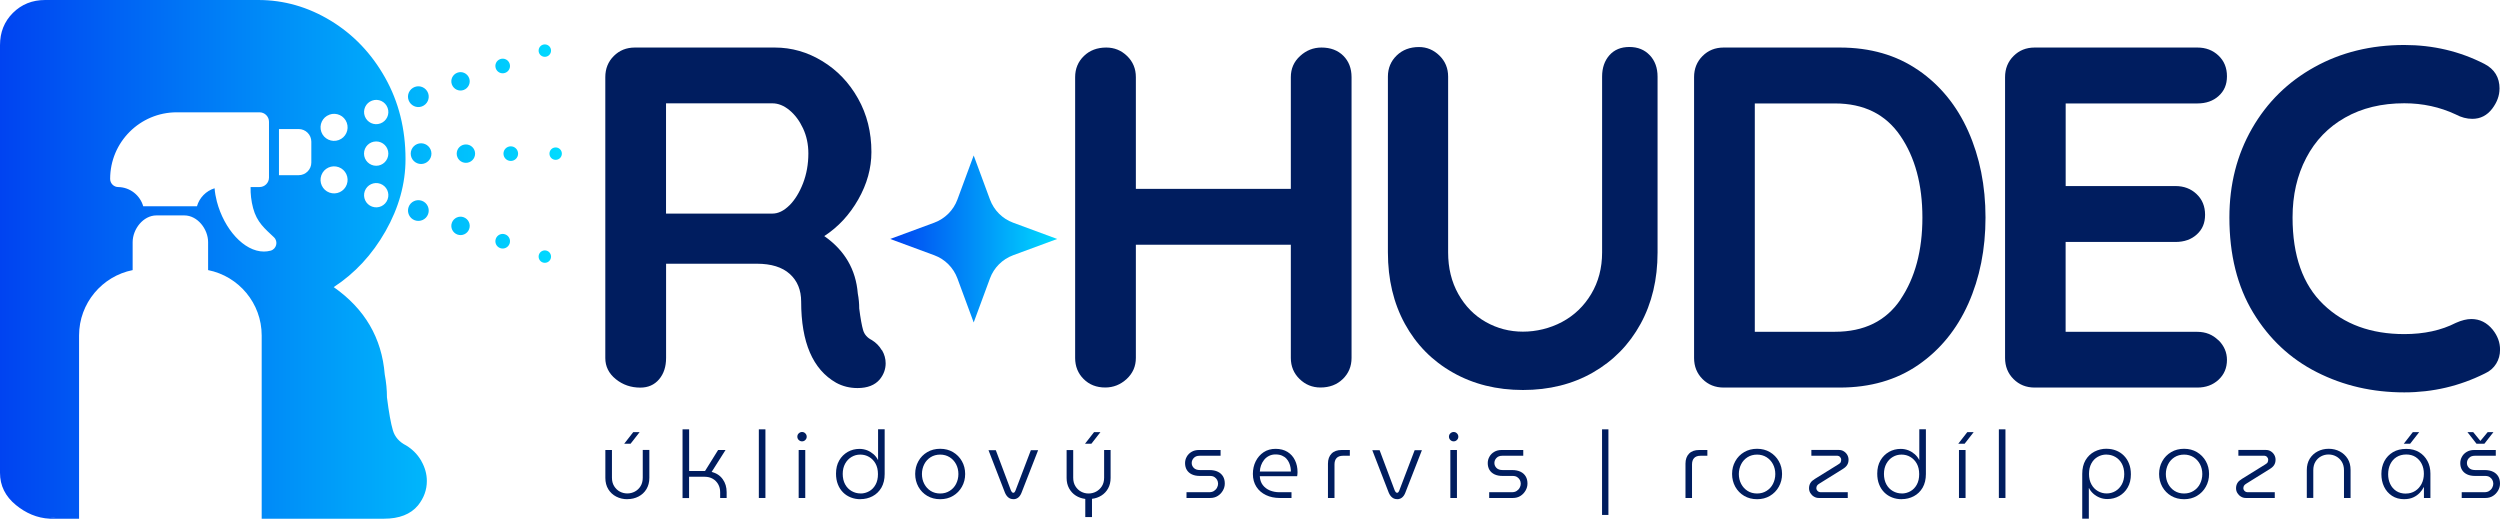 <?xml version="1.0" encoding="UTF-8"?>
<svg id="Layer_1" data-name="Layer 1" xmlns="http://www.w3.org/2000/svg" xmlns:xlink="http://www.w3.org/1999/xlink" viewBox="0 0 451.22 93.62">
  <defs>
    <style>
      .cls-1 {
        fill: url(#linear-gradient-2);
      }

      .cls-2 {
        fill: #001d5f;
      }

      .cls-3 {
        fill: url(#linear-gradient);
      }
    </style>
    <linearGradient id="linear-gradient" x1="0" y1="46.81" x2="101.41" y2="46.81" gradientUnits="userSpaceOnUse">
      <stop offset="0" stop-color="#0043f1"/>
      <stop offset="1" stop-color="#00dbff"/>
    </linearGradient>
    <linearGradient id="linear-gradient-2" x1="160.66" y1="43.13" x2="190.81" y2="43.13" xlink:href="#linear-gradient"/>
  </defs>
  <g id="primary_dark" data-name="primary dark">
    <g>
      <path class="cls-3" d="M76.05,83.2c-.67-1.16-1.58-2.09-2.74-2.8-1.25-.63-2.05-1.54-2.4-2.74-.36-1.2-.72-3.18-1.07-5.94,0-1.34-.13-2.72-.4-4.14-.53-6.59-3.61-11.84-9.21-15.76,3.82-2.49,6.94-5.85,9.35-10.09,2.4-4.23,3.61-8.57,3.61-13.02,0-5.43-1.23-10.33-3.68-14.69-2.45-4.36-5.72-7.79-9.81-10.28-4.1-2.49-8.46-3.74-13.09-3.74H8.15C5.83,0,3.89.78,2.33,2.33.77,3.89,0,5.83,0,8.15v77.19c0,2.31.96,4.25,2.87,5.81,1.76,1.44,3.8,2.36,6.13,2.47h5.27v-33.07c0-5.83,4.16-10.7,9.67-11.8v-5.04c0-2.37,1.92-4.83,4.29-4.83h5.04c2.37,0,4.29,2.46,4.29,4.83v5.04c5.52,1.1,9.67,5.97,9.67,11.8v33.07h21.67c.13,0,.27,0,.4,0,2.76,0,4.81-.8,6.14-2.4,1.07-1.34,1.6-2.8,1.6-4.41,0-1.25-.34-2.45-1-3.61ZM69.96,35.98c-.41,1.14-1.67,1.73-2.81,1.31-1.14-.41-1.72-1.67-1.31-2.81.42-1.14,1.67-1.72,2.81-1.31,1.14.42,1.73,1.67,1.31,2.81ZM67.15,18.16c1.14-.42,2.4.17,2.81,1.31.42,1.14-.17,2.4-1.31,2.81-1.14.42-2.39-.17-2.81-1.31-.41-1.14.17-2.4,1.31-2.81ZM67.9,25.53c1.21,0,2.19.98,2.19,2.19s-.98,2.2-2.19,2.2-2.2-.98-2.2-2.2.98-2.19,2.2-2.19ZM59.46,20.69c1.27-.46,2.67.19,3.13,1.46.46,1.27-.19,2.67-1.46,3.13-1.27.46-2.67-.19-3.13-1.46-.46-1.27.19-2.67,1.46-3.12ZM48.81,45.25c-.39.1-.79.15-1.18.15-3.6,0-7.19-4.07-8.49-9.03-.21-.81-.35-1.61-.41-2.39-1.53.47-2.74,1.7-3.18,3.25h-9.7c-.56-1.97-2.36-3.43-4.5-3.47-.81,0-1.47-.66-1.47-1.47,0-3.32,1.34-6.32,3.52-8.5,2.17-2.17,5.18-3.52,8.5-3.52h14.94c.95,0,1.71.77,1.71,1.71v10.07c0,.95-.77,1.71-1.71,1.71h-1.61c-.03,1.22.11,2.5.45,3.79.68,2.58,2.14,3.73,3.76,5.27.82.77.46,2.15-.62,2.43ZM56.19,29.34c0,1.26-1.03,2.28-2.29,2.28h-3.55v-8.33h3.55c1.26,0,2.29,1.02,2.29,2.28v3.77ZM58,31.63c.46-1.27,1.86-1.92,3.13-1.46,1.27.46,1.92,1.86,1.46,3.13-.46,1.27-1.86,1.92-3.13,1.46-1.27-.46-1.92-1.86-1.46-3.13ZM10.08,93.47c-.15.01-.31.02-.47.02-.19,0-.38,0-.58-.02h1.05ZM77.27,16.81c.35.97-.15,2.04-1.12,2.4s-2.04-.15-2.4-1.12.15-2.04,1.12-2.4,2.04.15,2.4,1.12ZM84.68,14.11c.31.86-.13,1.81-.99,2.13s-1.81-.13-2.13-.99.13-1.81.99-2.13,1.81.13,2.13.99ZM91.97,11.46c.25.68-.1,1.44-.79,1.69s-1.44-.1-1.69-.79.1-1.44.79-1.69,1.44.1,1.69.79ZM99.39,8.75c.21.58-.09,1.23-.67,1.44s-1.23-.09-1.44-.67.09-1.23.67-1.44,1.23.09,1.44.67ZM77.87,27.73c0,1.03-.84,1.87-1.87,1.87s-1.87-.84-1.87-1.87.84-1.87,1.87-1.87,1.87.84,1.87,1.87ZM85.75,27.73c0,.92-.74,1.66-1.66,1.66s-1.66-.74-1.66-1.66.74-1.66,1.66-1.66,1.66.74,1.66,1.66ZM93.51,27.73c0,.73-.59,1.32-1.32,1.32s-1.32-.59-1.32-1.32.59-1.32,1.32-1.32,1.32.59,1.32,1.32ZM101.41,27.73c0,.62-.5,1.12-1.12,1.12s-1.12-.5-1.12-1.12.5-1.12,1.12-1.12,1.12.5,1.12,1.12ZM77.27,38.64c-.35.97-1.43,1.47-2.4,1.12s-1.47-1.43-1.12-2.4,1.43-1.47,2.4-1.12,1.47,1.43,1.12,2.4ZM84.68,41.34c-.31.86-1.27,1.31-2.13.99s-1.31-1.27-.99-2.13,1.27-1.31,2.13-.99,1.31,1.27.99,2.13ZM91.97,43.99c-.25.68-1,1.04-1.69.79s-1.04-1-.79-1.69,1-1.04,1.69-.79,1.04,1,.79,1.69ZM99.39,46.7c-.21.58-.86.88-1.44.67s-.88-.86-.67-1.44.86-.88,1.44-.67.88.86.67,1.44Z"/>
      <g>
        <g>
          <path class="cls-2" d="M159.19,63.2c.44.76.66,1.55.66,2.37,0,1.05-.35,2.02-1.05,2.89-.88,1.05-2.22,1.58-4.03,1.58-1.4,0-2.69-.32-3.86-.96-4.21-2.4-6.31-7.28-6.31-14.64,0-2.1-.69-3.77-2.06-5-1.37-1.23-3.35-1.84-5.92-1.84h-16.4v17.01c0,1.58-.42,2.86-1.27,3.86-.85.99-1.97,1.49-3.38,1.49-1.7,0-3.17-.51-4.43-1.53-1.26-1.02-1.89-2.29-1.89-3.81V13.92c0-1.52.51-2.79,1.53-3.81s2.29-1.53,3.81-1.53h25.25c3.04,0,5.9.82,8.59,2.46,2.69,1.64,4.84,3.89,6.44,6.75,1.61,2.86,2.41,6.08,2.41,9.65,0,2.92-.79,5.77-2.37,8.55-1.58,2.78-3.62,4.98-6.14,6.62,3.68,2.57,5.7,6.02,6.05,10.35.18.94.26,1.84.26,2.72.23,1.81.47,3.11.7,3.9.23.79.76,1.39,1.58,1.8.76.47,1.36,1.08,1.8,1.84ZM142.48,37.07c.99-.99,1.81-2.32,2.46-3.99.64-1.67.96-3.46.96-5.39,0-1.64-.32-3.14-.96-4.52-.64-1.37-1.46-2.47-2.46-3.29-.99-.82-2.02-1.23-3.07-1.23h-19.2v19.9h19.2c1.05,0,2.07-.5,3.07-1.49Z"/>
          <path class="cls-2" d="M242.45,10.06c.99.99,1.49,2.28,1.49,3.86v50.68c0,1.52-.53,2.79-1.58,3.81-1.05,1.02-2.4,1.53-4.03,1.53-1.46,0-2.72-.51-3.77-1.53-1.05-1.02-1.58-2.29-1.58-3.81v-20.43h-27.97v20.43c0,1.52-.56,2.79-1.67,3.81-1.11,1.02-2.4,1.53-3.86,1.53-1.58,0-2.88-.51-3.9-1.53-1.02-1.02-1.53-2.29-1.53-3.81V13.92c0-1.52.53-2.79,1.58-3.81,1.05-1.02,2.4-1.53,4.03-1.53,1.46,0,2.72.51,3.77,1.53,1.05,1.02,1.58,2.29,1.58,3.81v20.17h27.97V13.92c0-1.52.55-2.79,1.67-3.81,1.11-1.02,2.4-1.53,3.86-1.53,1.64,0,2.95.5,3.95,1.49Z"/>
          <path class="cls-2" d="M297.77,9.97c.93.99,1.4,2.28,1.4,3.86v31.74c0,4.85-1.02,9.15-3.07,12.89-2.05,3.74-4.91,6.66-8.59,8.77s-7.89,3.16-12.63,3.16-8.96-1.05-12.67-3.16c-3.71-2.1-6.59-5.03-8.64-8.77-2.05-3.74-3.07-8.04-3.07-12.89V13.83c0-1.52.53-2.79,1.58-3.81,1.05-1.02,2.4-1.53,4.03-1.53,1.4,0,2.63.51,3.68,1.53,1.05,1.02,1.58,2.29,1.58,3.81v31.74c0,2.81.61,5.3,1.84,7.5,1.23,2.19,2.88,3.87,4.95,5.04,2.07,1.17,4.31,1.75,6.71,1.75s4.87-.58,7.06-1.75c2.19-1.17,3.95-2.85,5.26-5.04,1.31-2.19,1.97-4.69,1.97-7.5V13.83c0-1.58.44-2.86,1.32-3.86.88-.99,2.07-1.49,3.6-1.49s2.75.5,3.68,1.49Z"/>
          <path class="cls-2" d="M346.22,12.65c3.95,2.72,6.96,6.4,9.03,11.05,2.07,4.65,3.11,9.84,3.11,15.56s-1.04,10.92-3.11,15.56c-2.08,4.65-5.09,8.33-9.03,11.05-3.95,2.72-8.67,4.08-14.16,4.08h-20.96c-1.52,0-2.79-.51-3.81-1.53-1.02-1.02-1.53-2.29-1.53-3.81V13.92c0-1.52.51-2.79,1.53-3.81s2.29-1.53,3.81-1.53h20.96c5.49,0,10.22,1.36,14.16,4.08ZM343.02,54.04c2.63-3.89,3.95-8.81,3.95-14.77s-1.33-10.89-3.99-14.77c-2.66-3.89-6.59-5.83-11.79-5.83h-14.47v41.21h14.47c5.26,0,9.21-1.94,11.84-5.83Z"/>
          <path class="cls-2" d="M400.41,61.4c1.02,1.02,1.53,2.21,1.53,3.55,0,1.46-.51,2.66-1.53,3.6-1.02.94-2.29,1.4-3.81,1.4h-29.37c-1.52,0-2.79-.51-3.81-1.53-1.02-1.02-1.53-2.29-1.53-3.81V13.92c0-1.52.51-2.79,1.53-3.81s2.29-1.53,3.81-1.53h29.37c1.52,0,2.79.48,3.81,1.45,1.02.96,1.53,2.21,1.53,3.73s-.5,2.65-1.49,3.55c-.99.91-2.28,1.36-3.86,1.36h-23.76v14.91h19.82c1.52,0,2.79.48,3.81,1.45,1.02.96,1.53,2.21,1.53,3.73s-.5,2.65-1.49,3.55c-.99.91-2.28,1.36-3.86,1.36h-19.82v16.22h23.76c1.52,0,2.79.51,3.81,1.53Z"/>
          <path class="cls-2" d="M451.13,16.02c0,1.23-.44,2.43-1.31,3.59-.94,1.23-2.13,1.84-3.6,1.84-.99,0-1.99-.26-2.98-.79-2.86-1.34-5.96-2.02-9.29-2.02-4.09,0-7.66.86-10.7,2.59-3.04,1.72-5.38,4.15-7.01,7.28-1.64,3.13-2.46,6.71-2.46,10.74,0,6.9,1.85,12.13,5.57,15.7,3.71,3.57,8.58,5.35,14.6,5.35,3.56,0,6.66-.67,9.29-2.02,1.05-.47,1.99-.7,2.81-.7,1.52,0,2.81.64,3.86,1.93.88,1.11,1.32,2.31,1.32,3.6,0,.94-.23,1.78-.7,2.54-.47.76-1.14,1.35-2.02,1.75-4.56,2.28-9.41,3.42-14.56,3.42-5.73,0-10.99-1.21-15.78-3.64-4.79-2.42-8.62-6.01-11.49-10.74-2.87-4.74-4.3-10.46-4.3-17.19,0-5.96,1.36-11.31,4.08-16.05s6.47-8.43,11.27-11.09c4.79-2.66,10.2-3.99,16.22-3.99,5.2,0,10.02,1.14,14.47,3.42,1.81.94,2.72,2.43,2.72,4.47Z"/>
        </g>
        <g>
          <path class="cls-2" d="M113.21,90.1c-.72,0-1.39-.16-1.99-.47-.6-.31-1.08-.76-1.43-1.33s-.53-1.26-.53-2.04v-5.04h1.19v4.99c0,.6.13,1.11.4,1.54s.61.76,1.03.98c.42.22.87.33,1.34.33s.94-.11,1.37-.34c.42-.23.77-.55,1.03-.98.26-.42.39-.94.39-1.54v-4.99h1.19v5.04c0,.78-.18,1.46-.53,2.04-.35.58-.83,1.02-1.43,1.33-.6.31-1.27.47-2.02.47ZM112.66,80.09l1.63-2.09h1.15l-1.63,2.09h-1.15Z"/>
          <path class="cls-2" d="M123.19,89.88v-12.39h1.19v7.52h2.87l2.36-3.79h1.34l-2.51,3.96c.86.21,1.53.65,2,1.31.48.66.71,1.44.71,2.34v1.05h-1.17v-1.05c0-.53-.12-1.01-.36-1.43-.24-.42-.56-.75-.98-.99s-.9-.36-1.45-.36h-2.82v3.84h-1.19Z"/>
          <path class="cls-2" d="M136.96,89.88v-12.39h1.19v12.39h-1.19Z"/>
          <path class="cls-2" d="M144.75,79.66c-.23,0-.42-.09-.59-.25-.17-.17-.25-.37-.25-.59,0-.24.08-.44.25-.6.17-.16.37-.25.59-.25.24,0,.44.08.6.25.16.16.25.36.25.6s-.08.42-.25.59c-.16.17-.36.25-.6.25ZM144.15,89.88v-8.66h1.19v8.66h-1.19Z"/>
          <path class="cls-2" d="M155.29,90.1c-.6,0-1.17-.1-1.71-.31s-1.01-.51-1.41-.91-.72-.88-.94-1.45c-.23-.57-.34-1.22-.34-1.94,0-.93.19-1.72.58-2.39.38-.66.9-1.17,1.54-1.54.64-.36,1.35-.54,2.13-.54.48,0,.93.09,1.36.25.43.17.81.41,1.15.7.34.3.61.64.8,1.03h.03v-5.52h1.19v8.08c0,.96-.2,1.78-.59,2.46-.4.68-.93,1.19-1.59,1.54-.66.35-1.4.53-2.2.53ZM155.31,89.07c.57,0,1.09-.14,1.57-.41.48-.27.87-.67,1.15-1.19.29-.52.43-1.15.43-1.9s-.15-1.38-.44-1.9c-.29-.52-.68-.92-1.16-1.2-.48-.28-1.01-.42-1.59-.42s-1.09.14-1.57.42c-.48.28-.87.69-1.16,1.21-.29.53-.44,1.15-.44,1.86s.15,1.37.44,1.89c.29.53.69.93,1.18,1.21.49.28,1.02.42,1.59.42Z"/>
          <path class="cls-2" d="M169.69,90.1c-.87,0-1.65-.2-2.33-.6s-1.21-.95-1.6-1.64c-.38-.69-.58-1.46-.58-2.31s.19-1.62.58-2.31c.38-.69.92-1.24,1.6-1.64s1.45-.6,2.33-.6,1.64.2,2.32.6c.67.4,1.21.94,1.6,1.63.39.68.59,1.46.59,2.32s-.2,1.62-.59,2.31-.92,1.24-1.6,1.64c-.67.4-1.45.6-2.32.6ZM169.69,89.07c.65,0,1.22-.16,1.71-.47.5-.31.89-.73,1.16-1.26s.42-1.13.42-1.78-.14-1.25-.42-1.78-.67-.95-1.16-1.26c-.5-.31-1.07-.47-1.71-.47s-1.23.16-1.72.47c-.49.31-.88.73-1.15,1.26s-.42,1.13-.42,1.78.14,1.25.42,1.78.66.95,1.15,1.26c.49.31,1.07.47,1.72.47Z"/>
          <path class="cls-2" d="M182.89,90.09c-.34,0-.64-.1-.89-.3-.25-.2-.46-.49-.62-.87l-2.97-7.67h1.32l2.73,7.27c.07.15.14.25.2.32s.15.1.24.1c.08,0,.15-.03.21-.1.06-.07.12-.18.18-.32l2.77-7.27h1.31l-3,7.69c-.15.38-.35.67-.6.87s-.55.29-.87.29Z"/>
          <path class="cls-2" d="M195.88,93.33v-3.28c-.63-.08-1.21-.28-1.71-.6-.51-.32-.91-.76-1.21-1.3-.3-.54-.45-1.17-.45-1.88v-5.04h1.19v4.99c0,.6.13,1.11.4,1.54s.61.76,1.03.98c.42.22.87.33,1.34.33s.94-.11,1.37-.34c.42-.23.77-.55,1.04-.98s.4-.94.4-1.54v-4.99h1.17v5.04c0,.72-.15,1.36-.45,1.89-.3.54-.7.97-1.21,1.29-.51.32-1.08.52-1.7.59v3.29h-1.19ZM195.83,80.09l1.63-2.09h1.15l-1.63,2.09h-1.15Z"/>
          <path class="cls-2" d="M214.15,89.88v-1.04h4.07c.35,0,.65-.07.88-.22s.42-.34.55-.58.2-.48.2-.73-.06-.48-.17-.69-.28-.38-.49-.52c-.22-.14-.49-.2-.82-.2h-1.82c-.55,0-1.03-.09-1.43-.28s-.71-.46-.92-.81c-.21-.35-.31-.76-.31-1.22,0-.42.1-.81.31-1.17.2-.36.49-.65.87-.87.37-.22.81-.33,1.31-.33h3.92v1.04h-3.8c-.44,0-.79.13-1.04.4-.25.27-.37.57-.37.91s.12.62.37.88c.25.26.62.39,1.12.39h1.7c.61,0,1.12.1,1.54.31.41.2.72.49.93.85.21.36.31.79.31,1.27,0,.44-.11.86-.34,1.26-.23.4-.53.73-.93.98-.39.25-.85.37-1.37.37h-4.28Z"/>
          <path class="cls-2" d="M230.99,89.88c-.93,0-1.76-.17-2.49-.52s-1.31-.84-1.73-1.49-.64-1.42-.64-2.33c0-.84.17-1.6.51-2.28.34-.68.82-1.23,1.43-1.64.62-.41,1.34-.61,2.16-.61s1.57.19,2.16.56c.59.37,1.04.88,1.34,1.51.31.63.46,1.35.46,2.14,0,.11,0,.24-.02.37-.01.14-.03.25-.05.36h-6.74c.03.63.21,1.17.54,1.6s.76.75,1.28.97c.53.21,1.09.32,1.71.32h2.19v1.04h-2.12ZM227.39,85.11h5.6c0-.23-.02-.48-.07-.76-.05-.28-.13-.55-.25-.82-.12-.27-.28-.52-.49-.75-.21-.23-.48-.41-.8-.55-.32-.14-.72-.21-1.18-.21-.43,0-.82.09-1.17.27-.35.18-.65.42-.88.72-.24.3-.42.63-.55.99-.13.36-.2.73-.21,1.1Z"/>
          <path class="cls-2" d="M239.68,89.88v-6.2c0-.77.22-1.37.65-1.81s1.04-.65,1.81-.65h1.49v1.04h-1.26c-.5,0-.87.14-1.13.41-.25.27-.38.66-.38,1.15v6.06h-1.19Z"/>
          <path class="cls-2" d="M252.16,90.09c-.34,0-.64-.1-.89-.3-.25-.2-.46-.49-.62-.87l-2.97-7.67h1.32l2.73,7.27c.07.15.14.25.2.32s.15.1.24.1c.08,0,.15-.03.21-.1.06-.07.12-.18.18-.32l2.77-7.27h1.31l-3,7.69c-.15.38-.35.67-.6.87s-.55.29-.87.29Z"/>
          <path class="cls-2" d="M262.36,79.66c-.23,0-.42-.09-.59-.25-.17-.17-.25-.37-.25-.59,0-.24.08-.44.25-.6.17-.16.37-.25.59-.25.24,0,.44.08.6.25.16.16.25.36.25.6s-.08.42-.25.59c-.16.17-.36.25-.6.25ZM261.77,89.88v-8.66h1.19v8.66h-1.19Z"/>
          <path class="cls-2" d="M268.78,89.88v-1.04h4.07c.35,0,.65-.07.88-.22s.42-.34.55-.58.2-.48.2-.73-.06-.48-.17-.69-.28-.38-.49-.52c-.22-.14-.49-.2-.82-.2h-1.82c-.55,0-1.03-.09-1.43-.28s-.71-.46-.92-.81c-.21-.35-.31-.76-.31-1.22,0-.42.1-.81.31-1.17.2-.36.49-.65.87-.87.37-.22.81-.33,1.31-.33h3.92v1.04h-3.8c-.44,0-.79.13-1.04.4-.25.27-.37.57-.37.91s.12.62.37.88c.25.26.62.39,1.12.39h1.7c.61,0,1.12.1,1.54.31.41.2.72.49.93.85.21.36.31.79.31,1.27,0,.44-.11.86-.34,1.26-.23.4-.53.73-.93.98-.39.25-.85.37-1.37.37h-4.28Z"/>
          <path class="cls-2" d="M289.15,92.94v-15.45h1.15v15.45h-1.15Z"/>
          <path class="cls-2" d="M304.21,89.88v-6.2c0-.77.22-1.37.65-1.81s1.04-.65,1.81-.65h1.49v1.04h-1.26c-.5,0-.87.14-1.13.41-.25.27-.38.66-.38,1.15v6.06h-1.19Z"/>
          <path class="cls-2" d="M317.13,90.1c-.87,0-1.65-.2-2.33-.6s-1.21-.95-1.6-1.64c-.38-.69-.58-1.46-.58-2.31s.19-1.62.58-2.31c.38-.69.92-1.24,1.6-1.64s1.45-.6,2.33-.6,1.64.2,2.32.6c.67.4,1.21.94,1.6,1.63.39.68.59,1.46.59,2.32s-.2,1.62-.59,2.31-.92,1.24-1.6,1.64c-.67.4-1.45.6-2.32.6ZM317.13,89.07c.65,0,1.22-.16,1.71-.47.5-.31.89-.73,1.16-1.26s.42-1.13.42-1.78-.14-1.25-.42-1.78-.67-.95-1.16-1.26c-.5-.31-1.07-.47-1.71-.47s-1.23.16-1.72.47c-.49.31-.88.73-1.15,1.26s-.42,1.13-.42,1.78.14,1.25.42,1.78.66.95,1.15,1.26c.49.31,1.07.47,1.72.47Z"/>
          <path class="cls-2" d="M328.3,89.88c-.34,0-.64-.08-.91-.25-.27-.16-.48-.38-.64-.64-.16-.26-.24-.55-.24-.87,0-.36.09-.68.25-.95s.44-.51.8-.73l4.21-2.61c.24-.14.39-.27.45-.41.06-.14.09-.28.09-.44,0-.19-.07-.36-.21-.51s-.34-.22-.59-.22h-4.58v-1.04h4.96c.34,0,.64.08.9.25.26.16.47.38.62.64.15.26.23.55.23.87,0,.36-.08.68-.25.95-.16.27-.43.51-.79.73l-4.19,2.61c-.24.14-.39.27-.47.41-.07.14-.11.28-.11.44,0,.19.08.36.23.51.15.15.35.22.6.22h4.84v1.04h-5.21Z"/>
          <path class="cls-2" d="M343.22,90.1c-.6,0-1.17-.1-1.71-.31s-1.01-.51-1.41-.91-.72-.88-.94-1.45c-.23-.57-.34-1.22-.34-1.94,0-.93.19-1.72.58-2.39.38-.66.9-1.17,1.54-1.54.64-.36,1.35-.54,2.13-.54.48,0,.93.09,1.36.25.43.17.81.41,1.15.7.34.3.61.64.8,1.03h.03v-5.52h1.19v8.08c0,.96-.2,1.78-.59,2.46-.4.68-.93,1.19-1.59,1.54-.66.35-1.4.53-2.2.53ZM343.24,89.07c.57,0,1.09-.14,1.57-.41.48-.27.87-.67,1.15-1.19.29-.52.43-1.15.43-1.9s-.15-1.38-.44-1.9c-.29-.52-.68-.92-1.16-1.2-.48-.28-1.01-.42-1.59-.42s-1.09.14-1.57.42c-.48.28-.87.69-1.16,1.21-.29.53-.44,1.15-.44,1.86s.15,1.37.44,1.89c.29.53.69.93,1.18,1.21.49.28,1.02.42,1.59.42Z"/>
          <path class="cls-2" d="M353.44,80.09l1.63-2.09h1.15l-1.63,2.09h-1.15ZM353.57,89.88v-8.66h1.19v8.66h-1.19Z"/>
          <path class="cls-2" d="M360.77,89.88v-12.39h1.19v12.39h-1.19Z"/>
          <path class="cls-2" d="M380.21,81c.61,0,1.18.1,1.71.31s1,.51,1.4.91c.4.4.72.88.94,1.45.23.57.34,1.22.34,1.94,0,.92-.19,1.71-.58,2.38-.38.67-.9,1.18-1.54,1.54-.64.36-1.35.54-2.13.54-.48,0-.93-.08-1.36-.25-.43-.17-.81-.4-1.15-.7-.34-.3-.61-.64-.8-1.03h-.03v5.52h-1.19v-8.08c0-.97.2-1.8.59-2.47.4-.67.93-1.19,1.6-1.54.67-.35,1.4-.53,2.19-.53ZM380.19,82.04c-.57,0-1.09.14-1.57.41-.48.27-.87.67-1.15,1.19s-.43,1.15-.43,1.9.15,1.37.44,1.89c.29.53.68.93,1.17,1.21.49.28,1.01.42,1.58.42s1.09-.14,1.57-.42c.48-.28.87-.69,1.16-1.21.29-.53.44-1.15.44-1.86s-.15-1.37-.44-1.89c-.29-.53-.68-.93-1.17-1.21-.49-.28-1.02-.42-1.6-.42Z"/>
          <path class="cls-2" d="M394.2,90.1c-.87,0-1.65-.2-2.33-.6s-1.21-.95-1.6-1.64c-.38-.69-.58-1.46-.58-2.31s.19-1.62.58-2.31c.38-.69.92-1.24,1.6-1.64s1.45-.6,2.33-.6,1.64.2,2.32.6c.67.4,1.21.94,1.6,1.63.39.68.59,1.46.59,2.32s-.2,1.62-.59,2.31-.92,1.24-1.6,1.64c-.67.4-1.45.6-2.32.6ZM394.2,89.07c.65,0,1.22-.16,1.71-.47.5-.31.89-.73,1.16-1.26s.42-1.13.42-1.78-.14-1.25-.42-1.78-.67-.95-1.16-1.26c-.5-.31-1.07-.47-1.71-.47s-1.23.16-1.72.47c-.49.31-.88.73-1.15,1.26s-.42,1.13-.42,1.78.14,1.25.42,1.78.66.95,1.15,1.26c.49.31,1.07.47,1.72.47Z"/>
          <path class="cls-2" d="M405.37,89.88c-.34,0-.64-.08-.91-.25-.27-.16-.48-.38-.64-.64-.16-.26-.24-.55-.24-.87,0-.36.09-.68.25-.95s.44-.51.8-.73l4.21-2.61c.24-.14.39-.27.45-.41.06-.14.09-.28.09-.44,0-.19-.07-.36-.21-.51s-.34-.22-.59-.22h-4.58v-1.04h4.96c.34,0,.64.08.9.25.26.16.47.38.62.64.15.26.23.55.23.87,0,.36-.08.68-.25.95-.16.27-.43.51-.79.73l-4.19,2.61c-.24.14-.39.27-.47.41-.07.14-.11.28-.11.44,0,.19.08.36.23.51.15.15.35.22.6.22h4.84v1.04h-5.21Z"/>
          <path class="cls-2" d="M416.35,89.88v-5.04c0-.79.18-1.47.53-2.05.36-.57.83-1.01,1.43-1.32.6-.31,1.26-.47,1.99-.47s1.4.16,1.99.47c.59.31,1.07.75,1.43,1.32.36.57.53,1.25.53,2.05v5.04h-1.19v-4.99c0-.6-.13-1.11-.39-1.54-.26-.42-.6-.75-1.03-.98-.42-.23-.88-.34-1.37-.34s-.92.11-1.34.33c-.42.22-.76.54-1.02.97-.26.42-.39.94-.39,1.55v4.99h-1.19Z"/>
          <path class="cls-2" d="M433.97,90.1c-.87,0-1.62-.2-2.24-.61s-1.1-.95-1.43-1.64c-.33-.68-.49-1.45-.49-2.3s.18-1.63.54-2.32c.36-.68.88-1.22,1.55-1.62.67-.4,1.47-.59,2.4-.59s1.67.2,2.32.59,1.15.93,1.51,1.6c.36.67.53,1.42.53,2.26v4.41h-1.17v-1.94h-.05c-.16.34-.4.68-.71,1.01-.32.33-.7.61-1.16.82-.46.21-.99.32-1.6.32ZM434.23,89.08c.63,0,1.19-.16,1.68-.47.49-.31.87-.74,1.15-1.27.28-.54.42-1.15.42-1.83s-.13-1.26-.39-1.78c-.26-.52-.63-.93-1.1-1.24-.48-.31-1.04-.46-1.7-.46s-1.26.16-1.75.47c-.49.31-.86.74-1.12,1.27-.26.54-.39,1.15-.39,1.83,0,.63.12,1.22.37,1.75.25.53.61.95,1.09,1.27.48.31,1.06.47,1.74.47ZM433.85,80.09l1.63-2.09h1.15l-1.63,2.09h-1.15Z"/>
          <path class="cls-2" d="M444.31,89.88v-1.04h4.07c.35,0,.65-.07.88-.22s.42-.34.55-.58.2-.48.2-.73-.06-.48-.17-.69-.28-.38-.49-.52c-.22-.14-.49-.2-.82-.2h-1.82c-.55,0-1.03-.09-1.43-.28s-.71-.46-.92-.81c-.21-.35-.31-.76-.31-1.22,0-.42.1-.81.31-1.17.2-.36.49-.65.87-.87.37-.22.81-.33,1.31-.33h3.92v1.04h-3.8c-.44,0-.79.13-1.04.4-.25.27-.37.57-.37.91s.12.62.37.88c.25.26.62.39,1.12.39h1.7c.61,0,1.12.1,1.54.31.41.2.72.49.93.85.21.36.31.79.31,1.27,0,.44-.11.86-.34,1.26-.23.4-.53.73-.93.98-.39.25-.85.37-1.37.37h-4.28ZM446.98,80.09l-1.63-2.09h1.04l1.29,1.58,1.31-1.58h1.04l-1.63,2.09h-1.41Z"/>
        </g>
        <path class="cls-1" d="M190.81,43.13l-7.96,2.94c-1.93.72-3.46,2.24-4.17,4.17l-2.94,7.96-2.94-7.96c-.72-1.93-2.24-3.46-4.17-4.17l-7.96-2.94,7.96-2.94c1.93-.72,3.46-2.24,4.17-4.17l2.94-7.96,2.94,7.96c.72,1.93,2.24,3.46,4.17,4.17l7.96,2.94Z"/>
      </g>
    </g>
  </g>
</svg>